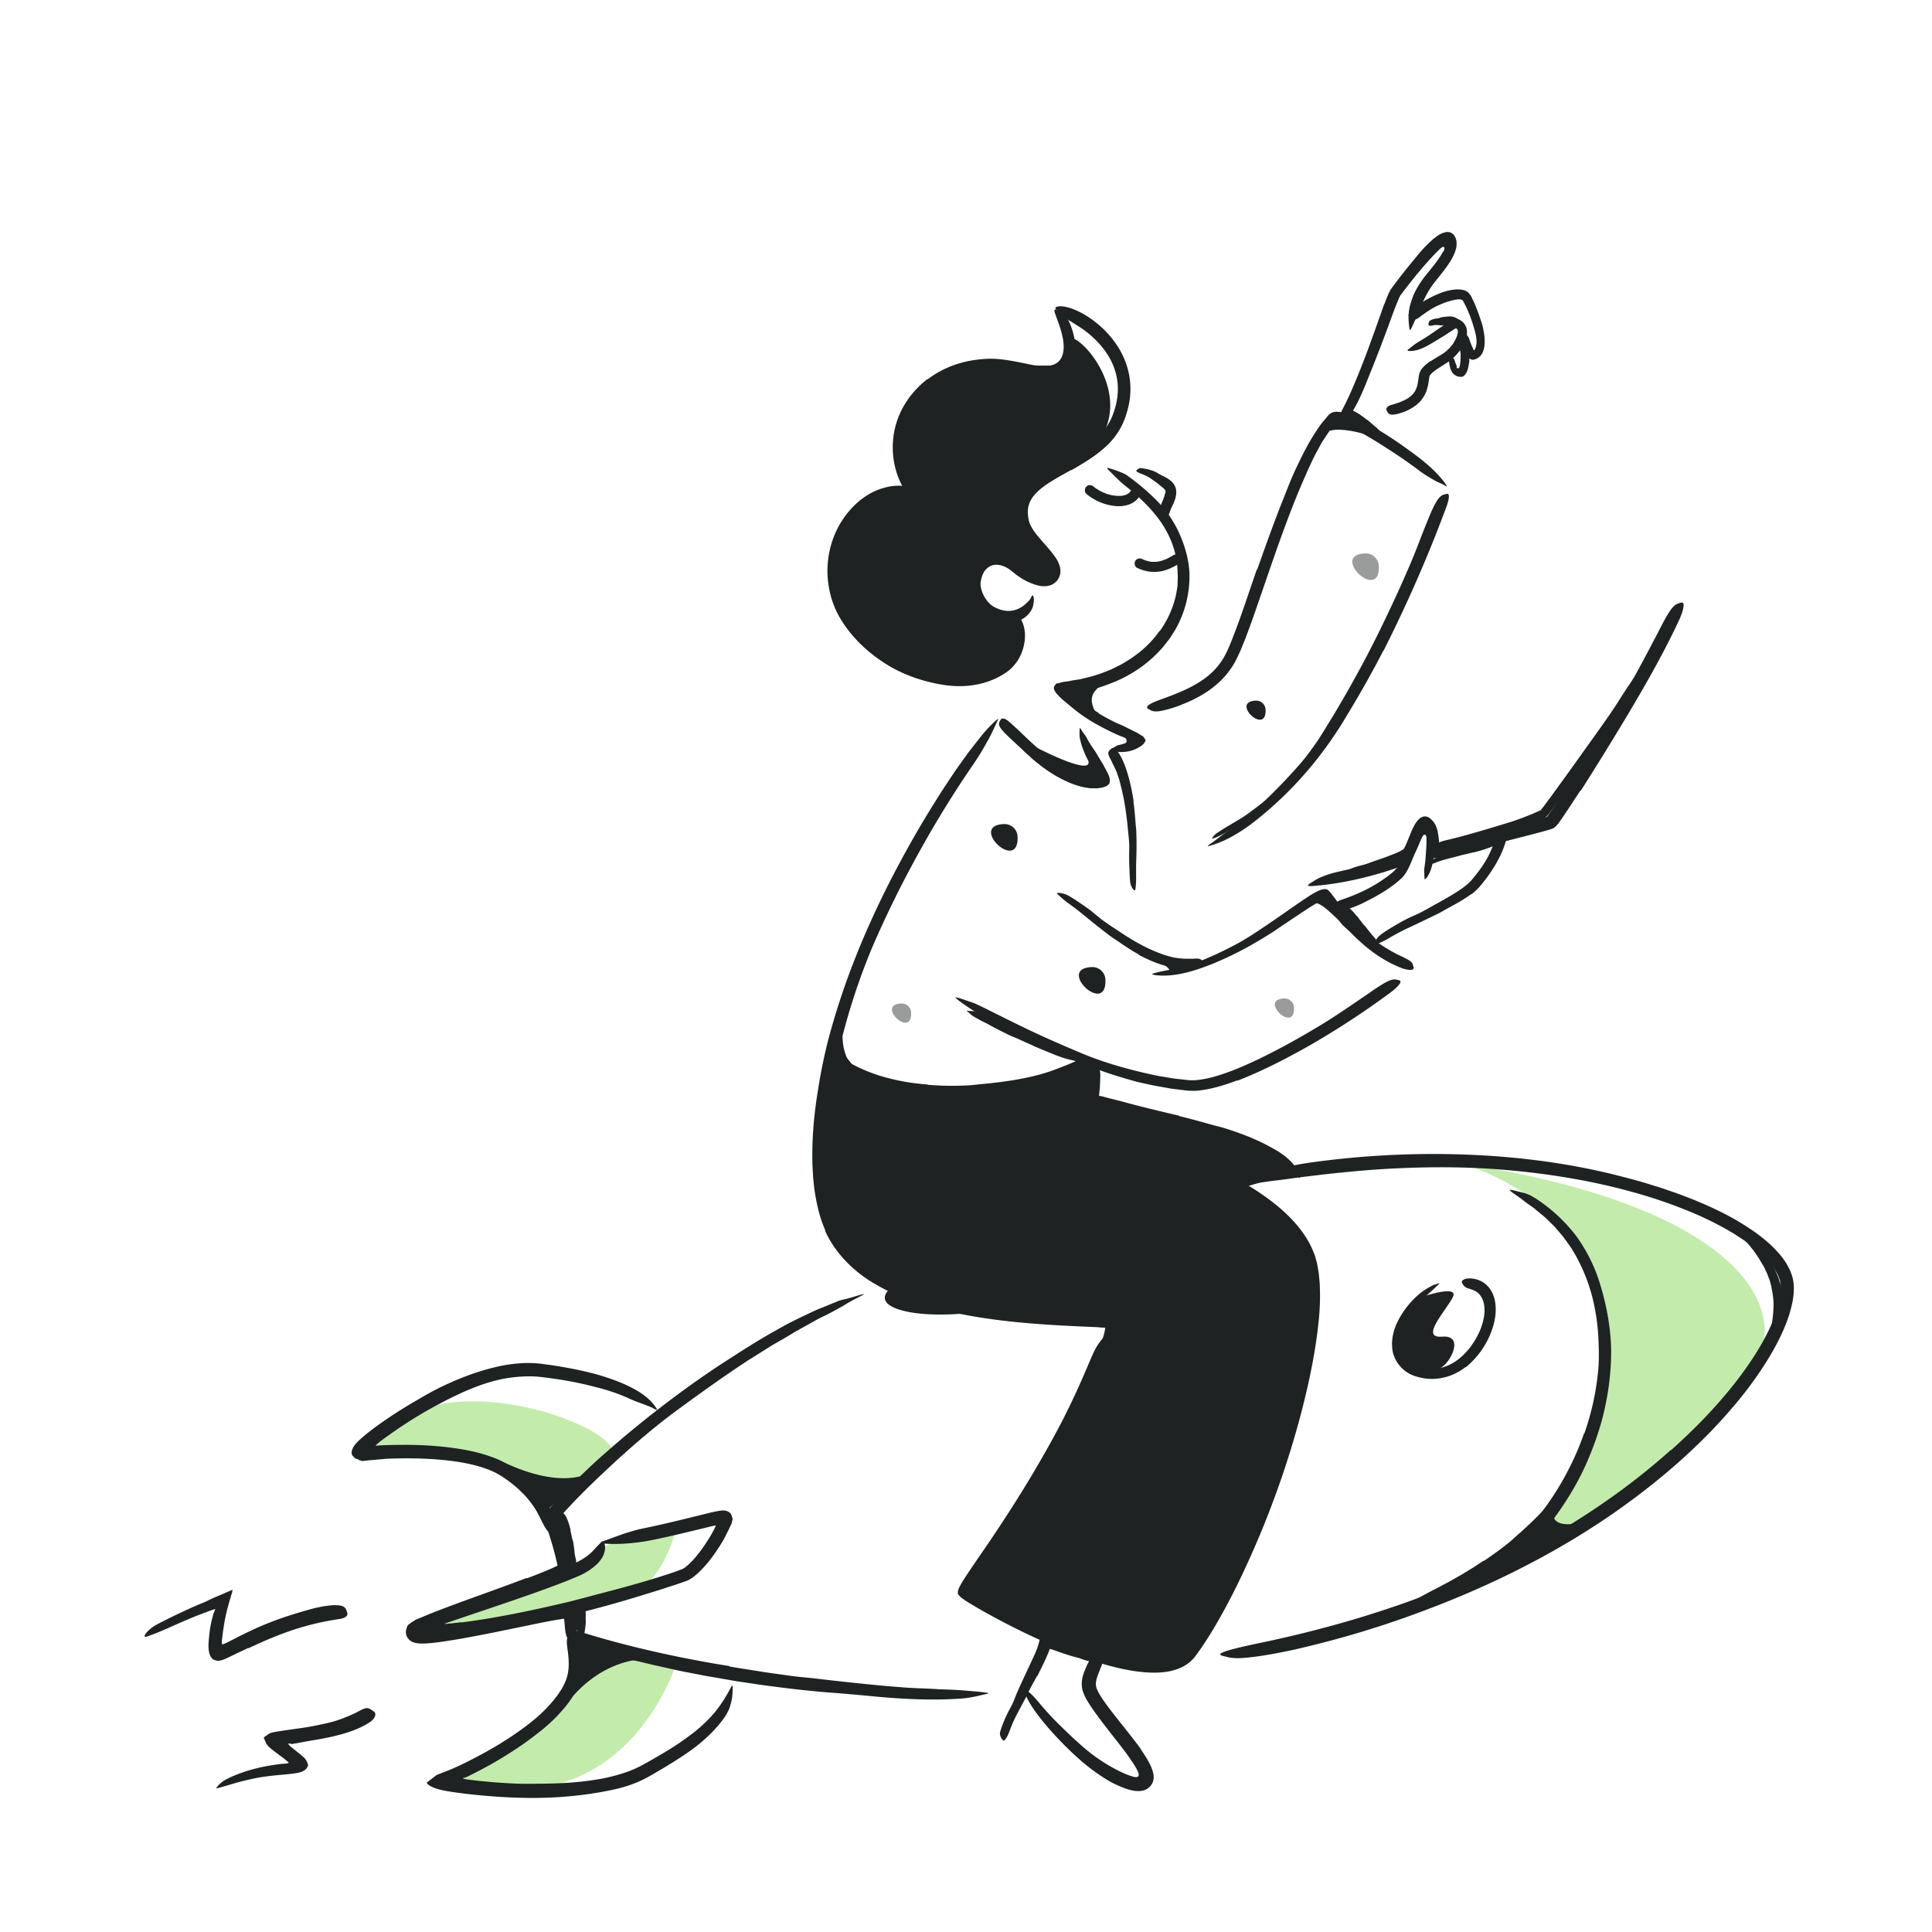 <svg xmlns="http://www.w3.org/2000/svg" width="220" height="220" fill="none"><path fill="#1F2223" d="m180.29 87.353-3.042 4.129-.554.761-.288.386-.072.097-.114.13c-.085.086-.161.183-.267.23l-.131.071-.101.047-.199.089-.389.16-.779.3c-.52.195-1.041.377-1.561.56a75.5 75.5 0 0 1-3.152 1.006c-.935.284-1.878.563-2.813.83a36.97 36.97 0 0 1-1.82.477c-.613.127-1.231.275-1.874.225-.207-.064-.296-.106-.296-.144 0-.038.089-.089.233-.237a3.21 3.21 0 0 1 1.51-.77c2.424-.563 4.823-1.307 7.256-2.044a30.417 30.417 0 0 0 3.241-1.231l.249-.118c.051-.021.068-.034.093-.05l.038-.022h.005s-.009-.017.012.008l.06.077.059.076.012.017c.191.258.043.055.081.106l-.038-.051-.148-.208c-.038-.05-.021-.03-.026-.034v-.012c.043-.055.182-.229.296-.377 1.02-1.353 2.027-2.762 3.03-4.15l1.844-2.58c.931-1.304 1.875-2.607 2.771-3.918.703-1.02 1.32-2.06 2.01-3.072.152-.22.3-.44.453-.664.588-.817.821-1.045 1.096-1.117.063-.017.131-.047.181-.047.165 0 .034.402-.317 1.054-1.011 1.954-2.306 3.862-3.583 5.792a145.329 145.329 0 0 1-2.941 4.247l-.021-.012-.004-.017Zm-22.258 10.962-1.231.393c-.148.047-.292.114-.445.157-.528.16-1.07.283-1.611.41-.237.055-.47.135-.707.195a4.907 4.907 0 0 1-.931.148c-.097 0-.101-.051-.038-.144.064-.089.178-.233.334-.322.55-.347 1.155-.495 1.769-.651.372-.085.732-.241 1.1-.368l1.21-.42c.245-.088.495-.177.74-.274.373-.144.745-.284 1.104-.457.28-.131.525-.322.792-.466.059-.033.114-.071.173-.101.114-.055.19-.08.262-.068a.387.387 0 0 1 .195.136c.03.03.059.059.085.093.038.055.046.114.029.19-.017.072-.051.17-.127.224-.423.394-.947.644-1.485.872-.397.17-.808.317-1.214.47l-.008-.017h.004ZM123.708 56.24c.947.782 2.115 1.286 3.346 1.387 1.037.09 2.196-.216 2.733-1.184.364-.656-.639-1.244-1.002-.588a1.502 1.502 0 0 1-.085.135c-.059.089.021-.021-.021.025-.03.034-.059.064-.089.093-.009.009-.114.102-.059.056a1.847 1.847 0 0 1-.368.194c-.089.03-.182.055-.275.072 0 0-.182.03-.081.017a.917.917 0 0 1-.152.013 3.927 3.927 0 0 1-.669-.013c-.812-.076-1.793-.49-2.458-1.04-.241-.2-.583-.238-.82 0-.208.207-.246.621 0 .82v.013Zm5.779 8.423c.825.39 1.679.554 2.585.415.761-.115 1.476-.462 2.128-.855a.593.593 0 0 0 .207-.795.581.581 0 0 0-.795-.208c-.576.352-1.066.601-1.722.72-.102.017-.22.034-.385.038-.144 0-.343 0-.453-.017a3.498 3.498 0 0 1-.977-.296c-.284-.136-.626-.08-.795.207-.149.254-.077.66.207.795v-.004Zm-28.219 82.174c-.233.17-1.714 1.633 1.743 2.458 3.456.825 8.415.098 8.415.098l-10.163-2.56.005.004Zm19.897 40.764c.309.127.622.254.939.368.114.042.237.068.351.11.406.152.808.304 1.219.44.182.063.372.097.554.148.237.068.474.127.698.241.072.034.047.097-.034.161a.628.628 0 0 1-.364.131c-.52.013-.998-.152-1.472-.33-.283-.114-.596-.165-.893-.25a26.11 26.11 0 0 1-.973-.308c-.199-.064-.397-.136-.592-.204-.3-.101-.597-.22-.901-.304-.233-.072-.478-.089-.711-.161-.051-.013-.101-.021-.152-.042-.191-.064-.229-.14-.224-.292 0-.034 0-.068.004-.102.012-.101.127-.177.279-.177.224.008.457 0 .673.059.22.051.435.114.651.178.322.097.639.207.961.317v.017h-.013Zm19.038-51.984c-3.439-3.41-16.825-6.993-16.825-6.993l1.734-3.317s16.009 3.951 18.277 5.149c2.268 1.193 3.601 3.173 3.601 3.173l-6.787 1.993v-.005Z"/><path fill="#1F2223" d="m124.748 121.436-.49 7.404s16.17 4.383 20.984 9.375c4.815 4.992 6.016 10.797 2.784 22.343-3.232 11.545-12.324 28.295-13.433 28.629-7.924 2.386-24.902-8.355-24.902-8.355s15.607-24.484 16.166-29.641c0 0-22.191-2.162-27.03-6.702-4.84-4.539-6.592-12.108-5.742-19.322l1.578-4.882s7.074 4.688 15.794 3.96c8.719-.728 12.548-3.575 12.548-3.575l1.743.766Zm42.951-24.357-1.345.318c-.161.046-.322.093-.483.135-.575.144-1.146.283-1.709.457-.249.072-.495.173-.736.266l-.474.165a1.48 1.48 0 0 1-.495.115c-.11.008-.093.008-.029-.068.029-.038.072-.097.122-.178a.788.788 0 0 1 .208-.182l.457-.262c.156-.08.321-.127.482-.19.326-.115.66-.216.998-.296.406-.098.808-.254 1.215-.373l1.345-.376.825-.229c.419-.114.838-.22 1.244-.355.317-.102.609-.258.918-.364l.203-.076c.254-.085.351-.076.444.013.021.02.047.038.064.059.055.072-.022.182-.195.296-.508.351-1.104.563-1.701.757-.444.148-.892.271-1.345.381v-.013h-.013Z"/><path fill="#1F2223" d="M167.534 101.814c-.901.66-1.819 1.15-2.741 1.65-.335.181-.656.385-.999.554a178.553 178.553 0 0 1-3.6 1.726c-.533.25-1.054.529-1.561.812-.33.178-.639.385-.978.546-.33.173-.655.347-1.032.453-.271.017-.203.063-.11-.148.047-.11.123-.25.212-.432.097-.165.241-.317.414-.461.301-.258.626-.465.956-.673.33-.203.66-.406.995-.596.668-.39 1.349-.745 2.064-1.045.846-.373 1.667-.872 2.488-1.325.901-.499 1.802-.998 2.636-1.569l.38-.267.356-.283c.127-.093.216-.199.326-.296a2.97 2.97 0 0 0 .308-.335c.61-.723 1.185-1.497 1.655-2.318.364-.639.634-1.316.88-1.988l.152-.449c.207-.55.338-.694.698-.702.08 0 .165-.013.241-.004.258.025.381.338.275.8-.313 1.357-.998 2.652-1.802 3.853a18.13 18.13 0 0 1-1.231 1.617l-.136.156-.165.165c-.11.106-.22.22-.33.317l-.334.267-.021-.021.004-.004Z"/><path fill="#1F2223" d="m179.968 90.014-1.315 2-.673 1-.351.503-.186.266-.36.398c-.275.212-.698.305-.829.347l-.588.165-1.164.309-2.318.596c-1.126.288-2.243.614-3.368.889l-5.03 1.214a4 4 0 0 1-.385.026.992.992 0 0 1-.318-.068c-.211-.14-.308-.343-.389-.597-.076-.254-.106-.55-.131-.825l-.042-.478a2.552 2.552 0 0 0-.06-.414c-.029-.132-.11-.318-.27-.297-.106.034-.161.14-.22.229-.055.097-.102.199-.153.309l-.253.596c-.106.25-.216.504-.335.758-.215.427-.41.867-.85 1.29a1.492 1.492 0 0 1-.423.27l-.339.123-.651.233c-.867.3-1.747.571-2.627.808-2.26.622-4.57 1.054-6.867 1.227-.723.03-.656-.076-.102-.423.28-.165.669-.44 1.172-.63.5-.203 1.088-.398 1.735-.546 1.011-.241 2.014-.436 3.004-.698.99-.258 1.967-.55 2.932-.88.241-.085.482-.165.723-.254l.36-.131.148-.055s.008 0 .008-.004c.034-.017.161-.161.263-.335a6.89 6.89 0 0 0 .313-.605c.101-.22.199-.452.296-.69l.406-.99c.195-.444.423-.862.681-1.116.263-.254.495-.377.842-.42.186.005.389.035.546.12.161.08.288.186.402.317.228.254.393.634.495 1.091a9.089 9.089 0 0 1 .178 1.312v.097c.008.064.008.127.029.19.009.043.051.03.081.022.029-.005.063-.017.093-.017l.423-.106.744-.195c.495-.13.995-.266 1.494-.397.998-.267 2.001-.533 2.995-.8l4.637-1.227 1.151-.321.52-.153a.498.498 0 0 0 .123-.046l.08-.098a66.85 66.85 0 0 0 1.312-1.963c1.074-1.65 2.133-3.31 3.177-4.98 1.578-2.53 3.169-5.072 4.654-7.636 1.155-1.992 2.2-3.994 3.258-6.007.228-.445.452-.88.685-1.329.884-1.646 1.257-2.115 1.811-2.276.127-.038.262-.102.372-.102.356-.017.241.791-.334 2.052-1.73 3.715-3.871 7.455-6.088 11.161a376.23 376.23 0 0 1-5.077 8.204l-.034-.017-.013.004Zm-25.249 14.566c.182.229.36.453.537.681.068.081.149.149.216.233.233.292.466.592.698.884.106.132.229.242.33.373.068.084.144.156.199.249.051.098.093.203.136.305.025.068-.009.08-.089.085-.081 0-.241.008-.373-.034-.122-.034-.19-.115-.283-.17-.089-.063-.182-.122-.245-.207a5.276 5.276 0 0 1-.398-.508c-.148-.215-.364-.38-.542-.575-.199-.211-.393-.431-.588-.651l-.355-.411c-.182-.203-.351-.419-.546-.613-.148-.153-.326-.271-.491-.411-.038-.029-.076-.055-.11-.089-.122-.122-.105-.211.026-.363.029-.034.059-.072.093-.106.11-.11.258-.14.381-.081.334.191.592.466.854.749.186.216.377.432.567.652l-.013.013-.004-.005Zm-3.177-1.37c.211.211.414.431.609.651.072.08.152.152.224.233.246.292.478.588.707.888.106.127.203.267.304.398.127.169.25.347.347.537.03.059 0 .068-.059.047a.816.816 0 0 1-.262-.148c-.161-.144-.317-.284-.482-.428a15.41 15.41 0 0 1-.411-.49c-.156-.203-.364-.373-.554-.555a28.598 28.598 0 0 0-.63-.583c-.136-.115-.267-.233-.407-.339a4.484 4.484 0 0 0-.66-.444c-.186-.089-.385-.14-.575-.199a1.492 1.492 0 0 0-.127-.034c-.152-.055-.178-.118-.131-.321.008-.047.017-.093.03-.136.042-.148.16-.245.3-.228.211.021.406.084.596.169.182.102.347.228.508.36.229.207.461.406.681.613l-.008.013v-.004Zm-20.092 5.825c.241.051 2.521 1.748 1.629 1.798-.893.051 2.428-1.023 2.428-1.023l-4.057-.775Zm-13.704 10.082-1.967-.884c-.241-.106-.486-.195-.728-.305a42.543 42.543 0 0 1-2.479-1.269c-.359-.199-.74-.364-1.096-.567-.228-.127-.461-.254-.685-.389-.216-.157-.41-.343-.618-.512-.122-.11-.105-.101.043-.085.144.026.44.009.753.051 1.028.305 1.971.745 2.919 1.236.558.313 1.189.524 1.79.778l1.984.85 1.227.525c.622.258 1.239.542 1.866.783.486.186.973.351 1.455.541.106.043.207.085.309.14.376.207.469.326.469.533 0 .047.005.097 0 .14-.025.139-.232.177-.545.118-.927-.165-1.824-.474-2.712-.846l-1.997-.825.008-.021.004.008Zm-22.841.385a8.353 8.353 0 0 1-.11-1.125c-.009-.136-.022-.275-.013-.411.055-.486.156-.96.288-1.413.059-.198.088-.406.16-.6.047-.123.08-.25.136-.368.059-.119.13-.233.216-.335.055-.063.143-.017.236.089.09.106.208.267.212.411 0 .249.05.495.013.719a8.553 8.553 0 0 1-.144.681c-.08.279 0 .575.03.859.029.313.033.639.088.96.03.199.064.398.119.592.08.297.165.601.304.872.119.212.297.385.432.575.03.043.072.077.097.123.102.165.06.258-.165.444-.05.043-.101.089-.152.127-.178.131-.38.153-.525.059a2.478 2.478 0 0 1-.57-.503 3.537 3.537 0 0 1-.352-.664 6.734 6.734 0 0 1-.33-1.088l.03-.008v.004Zm50.46-28.557a39.85 39.85 0 0 1-1.739 1.294c-.211.157-.419.317-.639.466a39.959 39.959 0 0 1-2.356 1.472c-.356.211-.707.419-1.058.63-.461.246-.914.516-1.426.665-.161.038-.152 0-.063-.123.084-.14.262-.343.512-.5.44-.287.88-.579 1.337-.837.448-.27.901-.542 1.362-.817.55-.325 1.07-.736 1.591-1.12a46.632 46.632 0 0 0 1.696-1.317c.339-.283.681-.558 1.011-.854.503-.438.988-.897 1.452-1.375.355-.373.66-.774.981-1.164l.207-.258c.258-.321.373-.406.525-.406.034 0 .072-.004.102 0 .097.021.059.203-.094.482-.448.83-1.066 1.612-1.755 2.31-.528.508-1.074.997-1.638 1.464l-.012-.012h.004Zm9.561-43.683c.208.144.415.288.614.448.072.055.156.098.228.157.254.207.5.427.745.643.11.093.233.173.33.28.135.126.262.261.364.427.029.05 0 .076-.072.088a.736.736 0 0 1-.305 0l-.275-.084c-.089-.03-.186-.047-.249-.11a4.489 4.489 0 0 1-.419-.347c-.161-.153-.372-.237-.563-.356a14.254 14.254 0 0 1-.626-.397 7.527 7.527 0 0 0-.385-.246c-.199-.118-.393-.245-.605-.338-.161-.076-.347-.097-.512-.16-.038-.014-.076-.022-.11-.039-.131-.063-.148-.131-.093-.313.013-.042.025-.085.038-.123.051-.135.161-.215.279-.211.356-.005.669.127.965.287.224.115.44.25.656.381l-.009.017.004-.004Zm-1.045 1.032c.381.106.762.22 1.13.356.135.042.271.084.402.148.457.22.897.465 1.312.736.186.114.368.24.545.36.11.08.225.164.339.245.106.089.211.182.309.279.063.06.033.076-.047.06a1.18 1.18 0 0 1-.351-.136c-.478-.284-.982-.487-1.477-.71-.296-.145-.634-.204-.96-.284-.355-.09-.711-.187-1.075-.246a11.666 11.666 0 0 0-.677-.105 8.507 8.507 0 0 0-1.036-.068c-.271 0-.533.059-.795.097-.06.009-.115.025-.174.03-.22.012-.288-.06-.347-.275-.013-.051-.029-.098-.038-.148-.03-.165.059-.313.22-.385a3.34 3.34 0 0 1 1.544-.178c.394.038.787.123 1.172.207v.021l.004-.004Zm-37.002 36.237s7.057 3.816 7.078 2.301c.013-.994 1.748 2.145 1.748 2.145s-3.449-.592-4.011-.863c-.563-.27-4.815-3.58-4.815-3.58v-.003Zm10.311-1.172s1.455.592 1.015 1.273c-.44.681 1.781-.342 1.781-.342l-2.796-.931Zm-2.31-1.87c-.136-.542-.745-1.278-.495-2.221.207-.787 1.518-1.769 2.483-2.09.965-.322-6.659 1.074-6.659 1.074l4.671 3.233v.004Zm.076-31.058c4.319-5.648-2.15-12.769-3.398-11.931 0 0 .136 2.356-.562 2.898-.698.546-7.286-.068-9.054.224-1.773.292-6.202 1.79-7.891 4.59-1.688 2.797-1.827 4.794-1.425 6.376.406 1.583 1.121 3.275 1.121 3.275s-4.78.186-6.664 2.949c-1.886 2.763-3.333 5.369-2.204 8.284 1.13 2.915 4.81 7.425 8.335 9.054 3.524 1.628 8.076 1.413 9.705.452 1.629-.96 3.287-2.737 3.165-4.366-.123-1.629-.258-2.191-.258-2.191s-3.419.74-4.565-1.604c-1.147-2.344.406-5 .914-4.738.507.262 1.62-.368 3.029.634 1.404 1.003 4.192 2.285 4.531 1.502.338-.782-.449-2.382-1.189-3.22-.745-.837-2.822-2.868-2.28-4.564.537-1.697 2.234-3.529 3.147-4.053.504-.292.652-.394 5.547-3.559l-.004-.012Zm-6.875 140.432a70.816 70.816 0 0 0-.982 1.819c-.114.224-.199.457-.317.681-.419.783-.842 1.557-1.236 2.352-.173.351-.321.715-.465 1.079-.178.466-.326.944-.66 1.346-.114.122-.228.05-.351-.14-.135-.199-.258-.508-.182-.791.296-.986.715-1.917 1.214-2.822.305-.542.495-1.155.749-1.731.279-.634.571-1.26.863-1.891l.542-1.159c.27-.588.558-1.168.795-1.764.182-.466.288-.952.427-1.434.034-.106.051-.216.089-.322.072-.195.153-.317.254-.372a.535.535 0 0 1 .449-.013c.084.03.173.055.253.097.132.072.229.182.305.28.034.055.068.088.08.152a.554.554 0 0 1 0 .207c-.139.872-.499 1.731-.884 2.568-.288.626-.605 1.244-.909 1.866l-.03-.013-.004.005Z"/><path fill="#1F2223" d="M129.897 199.193c.267.385.533.774.779 1.206.063.106.122.22.182.33.029.055.059.11.088.173l.115.233c.084.19.139.385.211.575.043.191.089.385.093.571.038.381-.093.72-.296 1.02a1.739 1.739 0 0 1-.88.588c-.186.026-.364.076-.563.064-.194-.017-.393 0-.579-.055-.427-.077-.626-.148-.872-.233a12.178 12.178 0 0 1-1.925-.88 22.033 22.033 0 0 1-2.919-2.086 36.705 36.705 0 0 1-2.572-2.433 34.91 34.91 0 0 1-2.078-2.335c-.829-1.032-1.624-2.132-2.081-3.397-.131-.398-.064-.364.22-.131.14.118.36.275.575.482.216.211.466.453.698.74.838 1.003 1.701 1.976 2.645 2.877a50.19 50.19 0 0 0 2.877 2.666 19.296 19.296 0 0 0 3.998 2.589c.385.186.774.351 1.159.474l.262.08c.047.013.097.025.14.034.084.013.173.03.262.013.089-.013.178-.064.212-.148.038-.085.025-.178 0-.267-.009-.047-.026-.089-.043-.135l-.025-.068-.047-.097a5.788 5.788 0 0 0-.304-.55c-.554-.906-1.231-1.794-1.913-2.666-1.036-1.332-2.111-2.652-3.08-4.087-.363-.571-.757-1.121-.973-1.904a3.05 3.05 0 0 1-.042-1.188 4.88 4.88 0 0 1 .317-1.067c.119-.287.233-.554.364-.812.491-.935.677-1.138 1.147-1.201.106-.013.216-.043.317-.038.33 0 .436.545.148 1.328-.207.571-.453 1.108-.596 1.582-.148.483-.161.83-.064 1.151.097.317.381.812.686 1.265.308.465.66.935 1.019 1.405 1.079 1.4 2.247 2.796 3.359 4.315l-.029.025.008-.008Zm4.362-72.113c1.265.313 2.534.655 3.799 1.015.462.127.935.233 1.392.372.813.254 1.616.538 2.416.842.795.317 1.578.664 2.344 1.058.673.355 1.358.723 1.976 1.184.77.597 1.535 1.346 1.819 2.327.097.297 0 .284-.241.132-.127-.072-.267-.191-.461-.301-.098-.059-.203-.114-.297-.186-.093-.076-.186-.152-.279-.233-1.354-1.129-2.995-1.954-4.751-2.712-1.049-.461-2.221-.736-3.363-1.036-1.257-.339-2.53-.647-3.804-.965l-2.356-.584c-1.193-.292-2.387-.613-3.575-.926-.923-.25-1.849-.432-2.755-.762-.198-.076-.397-.139-.592-.228-.36-.178-.588-.309-.715-.474a.655.655 0 0 1-.182-.444c0-.072-.017-.148 0-.212.038-.207.398-.207.935-.089.779.225 1.587.398 2.399.627.817.22 1.65.44 2.492.647 1.256.313 2.53.618 3.812.914v.034h-.013Z"/><path fill="#1F2223" d="M125.205 124.11c-.029.397-.063.795-.093 1.193-.013.148.004.292-.008.44-.051.52-.174 1.036-.271 1.548-.059.224-.064.457-.123.681-.055.288-.122.576-.271.842-.046.081-.148.043-.249-.059-.097-.101-.22-.271-.22-.431-.042-.584.034-1.126.152-1.689.068-.338.03-.698.038-1.053l.03-1.18c.004-.246.008-.491.017-.737 0-.372.029-.753.021-1.129-.009-.292-.055-.588-.055-.884 0-.068-.013-.132 0-.199.03-.246.114-.309.385-.313h.186c.203.017.36.139.402.309.059.249.11.495.14.744.017.246 0 .495-.005.753l-.05 1.164h-.026Zm-19.576-.584a33.25 33.25 0 0 0 4.587.068c.562-.026 1.117-.11 1.675-.157 1.967-.186 3.947-.448 5.881-.918.854-.207 1.705-.47 2.521-.783a51.638 51.638 0 0 0 1.561-.617 31.54 31.54 0 0 1 1.545-.644c.325-.126.351-.029.182.275a4.347 4.347 0 0 1-.39.589c-.182.22-.435.418-.732.588-.528.292-1.061.562-1.611.799a24.997 24.997 0 0 1-5.162 1.367c-1.405.22-2.852.516-4.298.651-1.591.153-3.19.203-4.79.144-.981-.051-1.967-.114-2.944-.254a24.213 24.213 0 0 1-4.37-1.002c-1.1-.373-2.184-.779-3.2-1.384-.223-.131-.452-.249-.66-.414a6.247 6.247 0 0 1-.469-.402 1.792 1.792 0 0 1-.258-.343.683.683 0 0 1-.068-.575c.026-.089.043-.187.085-.263.144-.249.571-.148 1.087.208a18.337 18.337 0 0 0 5.34 2.305c1.447.377 2.961.622 4.488.728v.034Zm27.073-67.375c.017-.224.081-.245-.203-.546-.093-.093-.211-.16-.321-.254-.377-.342-.825-.643-1.274-.952a4.27 4.27 0 0 0-.635-.325c-.279-.123-.571-.195-.829-.381-.08-.06-.051-.131.055-.216.106-.085.305-.207.491-.173.647.11 1.303.232 1.866.583.326.225.723.352 1.083.584.194.136.393.258.579.47.204.216.36.529.407.82.055.364-.005.686-.077.978-.122.44-.33.808-.495 1.185-.122.291-.211.596-.33.875-.025.064-.038.127-.071.182-.11.212-.204.224-.491.157-.064-.017-.131-.026-.195-.042a.418.418 0 0 1-.321-.462c.029-.317.093-.596.165-.867.08-.262.194-.495.283-.728.135-.338.254-.66.279-.88h.03l.004-.008ZM105.629 43.2c1.595-1.227 3.52-1.968 5.484-2.222a12.245 12.245 0 0 1 2.149-.122c1.256.072 2.471.325 3.626.567 1.155.236 2.284.448 3.173.059.393-.161.681-.466.854-.86.174-.397.224-.87.203-1.349-.029-.617-.186-1.24-.368-1.853-.19-.613-.436-1.21-.643-1.827-.08-.42-.063-.402.339-.233.203.085.444.254.715.482.253.237.478.563.647.944.296.68.508 1.409.592 2.191.076.774.051 1.654-.41 2.505a2.936 2.936 0 0 1-.982 1.053 3.407 3.407 0 0 1-1.26.495c-.88.136-1.642 0-2.349-.148-.846-.186-1.658-.364-2.479-.482a15.28 15.28 0 0 0-2.432-.16c-.88.008-1.756.139-2.607.371a9.565 9.565 0 0 0-2.437 1.024 9.287 9.287 0 0 0-2.487 2.107 8.268 8.268 0 0 0-1.913 4.506c-.122 1.282.102 2.551.517 3.727.097.258.203.504.317.758.398.939.516 1.243.351 1.624-.034.085-.051.178-.085.241-.084.19-.605-.012-1.087-.732-1.383-2.14-1.802-5.09-.969-7.746.61-1.989 1.917-3.715 3.516-4.954l.025.025v.008Z"/><path fill="#1F2223" d="M96.097 68.318c.8 2.116 2.408 3.965 4.286 5.386.69.52 1.443.956 2.2 1.367 1.337.727 2.771 1.299 4.261 1.599 1.485.313 3.037.347 4.505 0a7.735 7.735 0 0 0 1.866-.72c.584-.338 1.117-.702 1.519-1.184.263-.31.472-.664.618-1.045a4.6 4.6 0 0 0 .304-1.197 7 7 0 0 0 .068-1.265c-.025-.427-.017-.868-.093-1.303-.089-.542-.042-.495.241-.085.131.212.326.512.521.918.181.406.308.918.325 1.49a5.369 5.369 0 0 1-.863 2.982c-.309.44-.664.867-1.1 1.18-.427.31-.85.559-1.307.779-1.824.88-3.884 1.07-5.8.8-2.298-.335-4.604-1.084-6.6-2.31-2.184-1.346-4.121-3.148-5.429-5.399a10.38 10.38 0 0 1-.947-2.204 11.216 11.216 0 0 1-.423-2.353c-.17-2.407.49-4.87 1.874-6.828a9.98 9.98 0 0 1 1.908-2.03c.74-.568 1.574-1.041 2.496-1.308.406-.114.808-.22 1.236-.254.791-.068 1.32.004 1.666.127.352.11.525.28.635.49.051.098.123.196.14.28.055.3-.559.334-1.519.33-1.434.013-2.835.537-3.99 1.438-1.155.906-2.047 2.192-2.576 3.618-.796 2.107-.8 4.565.008 6.68l-.03.013v.008Zm28.977 12.896c.656.402 1.345.766 2.056 1.108.263.123.533.216.796.343l1.569.787c.178.097.326.199.487.296.072.05.169.097.22.148l.11.16.114.157c.042.06 0 .149-.021.204a1.262 1.262 0 0 1-.258.36c-.208.202-.521.367-.821.52a4.958 4.958 0 0 1-.495.177 2.385 2.385 0 0 1-.364.089c-.613.102-1.269.144-1.832-.165-.173-.085-.139-.114.026-.195a3.93 3.93 0 0 0 .33-.181c.067-.039.135-.09.207-.123.072-.03.144-.051.22-.064.266-.055.52-.13.757-.228.11-.047.254-.11.33-.131 0 0 .009.008.021.008.022 0 .068.004.14-.017.017-.004.042-.013.051-.025l.012-.025a.127.127 0 0 0-.008-.068c-.013-.034-.051-.064-.093-.098 0-.004-.102-.05-.182-.088l-.25-.106c-.334-.14-.685-.267-1.019-.419a30.192 30.192 0 0 1-2.196-1.1 25.234 25.234 0 0 1-1.303-.783 19.729 19.729 0 0 1-1.845-1.396c-.241-.182-.457-.385-.689-.571a4.777 4.777 0 0 1-.656-.622c-.085-.102-.195-.182-.262-.3-.14-.208-.212-.36-.216-.491-.013-.127.038-.237.127-.351.038-.051.072-.106.11-.144.11-.118.427-.089.689.118.783.614 1.452 1.303 2.268 1.913.592.46 1.235.88 1.9 1.269l-.013.025-.017.009Zm-4.789 5.627c.846.562 1.751 1.032 2.695 1.345a7.68 7.68 0 0 0 1.049.22l.292.055c.059.013.114.021.173.026.06.008.123 0 .191 0 .034-.009.072-.009.101-.022.013-.025.005-.05 0-.076-.029-.106-.08-.211-.143-.347l-.03-.059-.059-.106c-.043-.076-.081-.156-.123-.233l-.237-.473c-.275-.563-.588-1.113-.804-1.705a7.897 7.897 0 0 1-.372-1.16c-.106-.393-.102-.82-.08-1.222.025-.254.059-.216.169-.021.055.097.139.228.249.38l.178.242c.034.042.059.084.097.126.022.047.051.093.077.14.169.339.368.664.579.982.207.321.444.626.626.96.199.33.402.66.601.994l.152.254.068.14.127.228c.165.309.347.63.444.918.047.17.081.33.072.466-.013.135 0 .266-.106.406-.122.089-.194.211-.376.254-.161.055-.305.13-.504.148-.19.02-.368.076-.571.067l-.601-.008a1.14 1.14 0 0 1-.236-.021l-.199-.03c-.131-.021-.271-.034-.398-.068-1.142-.258-2.187-.732-3.16-1.294a18.828 18.828 0 0 1-1.71-1.15c-.402-.33-.816-.636-1.188-.995l-.576-.516-.55-.533a62.48 62.48 0 0 1-1.722-1.617c-.114-.127-.237-.25-.347-.38-.414-.495-.457-.728-.287-1.028.038-.068.067-.144.114-.2.144-.185.491-.126.846.17 1.049.889 2.01 1.895 3.055 2.826a18.972 18.972 0 0 0 2.445 1.887l-.017.03h-.004Z"/><path fill="#1F2223" d="M93.978 140.106c-.575-1.295-.905-2.648-1.13-3.99-.13-.672-.177-1.349-.254-2.022-.033-.673-.093-1.35-.088-2.018-.043-2.691.211-5.352.643-7.971.3-1.916.68-3.816 1.163-5.686 1.73-6.591 4.34-12.895 7.463-18.899a119.739 119.739 0 0 1 4.455-7.822c.512-.808 1.011-1.63 1.549-2.42.524-.8 1.057-1.6 1.62-2.378l.838-1.172.884-1.134c.3-.372.588-.757.897-1.121.313-.36.639-.715.977-1.053.884-.817.762-.707.326.228-.216.47-.516 1.138-.952 1.883a29.757 29.757 0 0 1-1.548 2.525 118.534 118.534 0 0 0-6.089 9.854 122.35 122.35 0 0 0-5.17 10.412c-1.848 4.273-3.308 8.922-4.32 13.564-.566 2.551-.99 5.132-1.175 7.729a37.402 37.402 0 0 0-.102 3.893c.06 1.29.157 2.585.406 3.841.3 1.549.77 3.063 1.583 4.375.808 1.32 1.92 2.449 3.19 3.372.952.715 2.018 1.29 3.109 1.798 1.088.52 2.238.922 3.393 1.29 2.323.715 4.718 1.202 7.121 1.54 3.74.533 7.45.685 11.194.872.825.042 1.638.067 2.471.122 3.093.208 4.095.462 4.692.969.135.114.317.233.389.33.229.334-1.015.36-3.253.25-6.647-.305-13.826-.385-20.909-2.086-2.619-.647-5.233-1.523-7.645-2.936-2.411-1.371-4.577-3.474-5.766-6.118l.03-.021h.008Zm49.178-75.236c.965-2.741 1.946-5.487 3.034-8.199l.588-1.49c.203-.494.414-.985.63-1.476.8-1.709 1.625-3.418 2.738-5.005.245-.41.596-.77.896-1.15l.119-.14c.051-.06.097-.127.161-.186.139-.114.287-.233.465-.28.178-.042.355-.071.55-.05.169 0 .288.038.427.059 1.028.25 1.858.698 2.704 1.138a45.02 45.02 0 0 1 4.256 2.661c1.726 1.236 3.495 2.492 4.789 4.222.377.559.322.483-.182.204-.245-.144-.664-.275-1.07-.53a18.03 18.03 0 0 1-1.392-.867 62.369 62.369 0 0 0-2.589-1.853 97.776 97.776 0 0 0-2.674-1.717c-.901-.55-1.815-1.083-2.746-1.515-.461-.212-.939-.41-1.358-.508-.258-.05-.233-.05-.305-.042-.029.008-.038.017-.101.093l-.245.292c-.191.241-.411.449-.584.72l-.529.795a8.07 8.07 0 0 0-.491.833l-.465.859c-.301.58-.567 1.189-.851 1.781-.262.605-.529 1.214-.791 1.815-1.129 2.67-2.128 5.411-3.093 8.165-.588 1.701-1.171 3.402-1.76 5.103-.44 1.29-.896 2.58-1.383 3.867-.114.321-.25.639-.381.96-.135.317-.249.639-.406.956-.288.63-.601 1.274-1.024 1.845-1.273 1.828-3.186 3.046-5.153 3.854-.436.178-.863.355-1.311.495-1.672.525-2.238.52-2.678.258-.102-.063-.229-.118-.292-.186-.225-.241.406-.613 1.569-1.02 1.718-.617 3.448-1.29 4.883-2.322a7.968 7.968 0 0 0 1.848-1.828c.508-.698.88-1.515 1.236-2.407 1.053-2.64 1.963-5.454 2.915-8.22l.034.008.012.008Zm14.364 9.228a117.439 117.439 0 0 1-3.715 6.655c-.486.79-.939 1.603-1.459 2.369a42.933 42.933 0 0 1-6.245 7.598 42.93 42.93 0 0 1-3.292 2.86 19.42 19.42 0 0 1-2.314 1.557c-.402.237-.821.444-1.244.639-.435.174-.863.355-1.311.482-.554.17-.495.093-.089-.19.423-.25 1.104-.859 1.959-1.426.757-.52 1.464-1.1 2.179-1.675.715-.571 1.396-1.193 2.068-1.815a64.728 64.728 0 0 0 3.842-4.002c.74-.834 1.413-1.752 2.06-2.691.639-.944 1.219-1.95 1.828-2.92a135.938 135.938 0 0 0 3.727-6.604c.724-1.379 1.426-2.77 2.099-4.18a156.788 156.788 0 0 0 2.944-6.447c.72-1.68 1.325-3.368 2.014-5.052.157-.368.301-.736.466-1.104.317-.681.558-1.121.782-1.4.237-.276.436-.398.673-.453.106-.026.224-.068.313-.068.301.017.22.647-.161 1.646a154.346 154.346 0 0 1-3.799 9.286 163.249 163.249 0 0 1-3.296 6.93l-.033-.012.004.017Z"/><path fill="#1F2223" d="M140.884 123.031c-1.366.495-2.758.96-4.281 1.138a7.281 7.281 0 0 1-1.176.034c-.394-.021-.728-.081-1.096-.119-.36-.046-.719-.08-1.075-.139l-1.066-.191a26.65 26.65 0 0 1-1.544-.304c-.512-.11-1.028-.212-1.527-.36-3.563-.969-6.985-2.323-10.298-3.875-1.464-.698-2.945-1.392-4.37-2.133a46.878 46.878 0 0 1-2.729-1.48 23.902 23.902 0 0 1-2.598-1.705c-.495-.423-.415-.385.127-.229.275.072.643.207 1.091.36.225.076.47.156.72.262.245.11.503.229.77.36 1.878.926 3.735 1.874 5.627 2.767 1.891.892 3.812 1.722 5.749 2.538 2.323.969 4.844 1.705 7.341 2.272.685.152 1.375.309 2.068.41.347.055.694.123 1.041.174l1.045.118c.347.038.707.089 1.016.085.325 0 .655-.025.994-.076a12.737 12.737 0 0 0 2.01-.47c1.641-.508 3.24-1.21 4.806-1.967 2.373-1.155 4.7-2.458 6.951-3.825 1.747-1.066 3.397-2.212 5.073-3.355.368-.249.723-.507 1.099-.757 1.397-.918 1.896-1.125 2.399-1.003.115.03.25.043.335.089.287.157-.161.715-1.147 1.443a95.044 95.044 0 0 1-9.502 6.177c-2.509 1.404-5.09 2.724-7.819 3.79l-.017-.029h-.017Zm-11.22-14.347-.643-.368-.622-.397c-.418-.259-.812-.546-1.218-.817-.292-.199-.592-.389-.876-.601a99.76 99.76 0 0 1-2.915-2.318 33.074 33.074 0 0 0-1.294-1.007c-.28-.207-.567-.402-.838-.622a13.645 13.645 0 0 1-.787-.694c-.157-.152-.089-.203.123-.186.211.021.583.076.956.254.634.342 1.218.753 1.811 1.155.291.207.588.406.867.626.275.224.55.453.829.681.656.554 1.409 1.024 2.132 1.506a33.526 33.526 0 0 0 2.425 1.511c.516.275 1.028.554 1.565.778.398.19.817.33 1.227.491.415.148.842.254 1.265.359.334.055.668.094.998.127.335.017.669.005.999.013.144.009.288-.008.436-.017.541-.017.71.064.842.381.029.072.067.144.088.216.064.245-.16.444-.596.512-1.282.207-2.687.042-3.99-.364-.486-.14-.96-.33-1.43-.516-.452-.22-.922-.419-1.354-.669l.013-.025-.013-.009Zm29.375-9.798c.266-.368.503-.859.71-1.358.203-.504.39-1.028.576-1.561.135-.39.241-.792.398-1.19.059-.147.118-.291.186-.444l.05-.11c.022-.05.051-.118.081-.173a2.11 2.11 0 0 1 .186-.334c.275-.419.575-.71.998-.753.631 0 .986.546 1.117 1.21a3.6 3.6 0 0 1 .072.474 7.68 7.68 0 0 1 .021.998 16.785 16.785 0 0 1-.173 1.976c-.144.82-.3 1.684-.846 2.39-.241.174-.195.14-.208-.106-.016-.127-.012-.287-.025-.478 0-.186-.034-.41.017-.626.135-.782.161-1.59.22-2.386.017-.398.021-.795.009-1.18l-.017-.288c-.009-.089-.022-.216-.013-.203a.635.635 0 0 0 .008-.165c-.004-.08-.05-.186-.139-.195-.114.017-.17.153-.22.258l-.081.19-.101.255-.195.524c-.389 1.054-.753 2.141-1.269 3.22-.169.33-.347.66-.614.973-.283.309-.55.525-.833.757-.855.681-1.785 1.244-2.741 1.752-.741.389-1.481.778-2.294 1.053-.177.064-.351.131-.541.165-.347.076-.58.098-.753.047-.169-.043-.271-.14-.356-.296-.038-.072-.084-.144-.11-.216-.076-.25.174-.487.605-.614 1.282-.431 2.581-.973 3.825-1.717.457-.275.91-.571 1.341-.889.415-.317.889-.672 1.079-.969l.025.017.005-.008Zm3.871-57.754c.486-.322.964-.58 1.379-.855.216-.14.368-.254.55-.432a5.32 5.32 0 0 0 .491-.528c.22-.275.376-.589.508-.885.114-.254.181-.52.169-.723 0-.148-.06-.233-.174-.305-.012-.008-.029-.02-.042-.02-.013.003-.03.012-.042.016l-.085.047-.047.025-.105.068-.22.144-.897.58c-.533.32-1.062.66-1.604.964-.685.402-1.455.757-2.322.744-.275-.03-.216-.122-.026-.254.195-.13.474-.397.829-.621.314-.212.639-.402.969-.601.326-.203.648-.423.969-.643.326-.22.639-.453.977-.66.385-.246.766-.487 1.155-.732l.17-.093c.055-.009.114-.026.169-.03l.165-.013h.004v-.033h.034l.042.017.089.02c.309.128.592.326.779.614.046.072.084.148.127.229.038.076.059.181.08.25.038.147.042.287.046.427-.012.55-.181 1.015-.401 1.425-.284.542-.665.999-1.084 1.41-.444.435-.947.714-1.396 1.006-.266.17-.524.334-.761.508-.229.165-.466.385-.58.545-.013.013-.017.034-.025.047-.051.102-.076.39-.114.639a6.354 6.354 0 0 1-.161.795 3.702 3.702 0 0 1-.8 1.477c-.605.643-1.375 1.057-2.166 1.311-.173.047-.347.106-.525.148-.664.127-.888.043-1.049-.258-.038-.072-.08-.14-.106-.211-.071-.246.165-.478.593-.593a4.27 4.27 0 0 0 .465-.143c.152-.055.309-.093.457-.153.144-.063.284-.127.427-.182.144-.059.258-.143.394-.207.503-.296.859-.664 1.053-1.163.098-.233.161-.5.208-.804l.071-.504.022-.144.042-.194c.021-.144.127-.309.182-.461l.156-.208.132-.148c.088-.093.177-.182.27-.258.182-.16.36-.287.538-.419l.017.022h.004Zm-5.272-6.486c.169-.449.326-.872.554-1.37l.123-.225c.043-.08.085-.148.119-.186l.211-.292.427-.567a68.55 68.55 0 0 1 1.76-2.217c.44-.529.868-1.079 1.35-1.587.186-.194.377-.389.58-.58l.152-.143.199-.178c.169-.152.347-.27.516-.406.347-.25.694-.402 1.011-.457.161-.034.313-.017.478.017.081.03.161.064.229.123.084.03.127.114.194.165.275.364.373.787.309 1.273l-.021.182c-.013.064-.034.127-.051.186-.042.127-.063.25-.118.373-.102.245-.224.52-.301.643-.351.634-.77 1.189-1.193 1.734-.334.428-.689.842-.985 1.248a9.845 9.845 0 0 0-.809 1.295c-.143.288-.291.58-.423.876-.135.296-.241.609-.38.91-.28.604-.521 1.239-.825 1.857-.195.385-.229.313-.271-.072-.047-.385-.14-1.096-.021-1.904a7.8 7.8 0 0 1 .101-.537c.051-.174.102-.352.161-.525a7.96 7.96 0 0 1 .41-1.037 11.02 11.02 0 0 1 1.206-1.865c.457-.572.872-1.058 1.265-1.6.195-.266.381-.533.546-.803.042-.068.08-.136.118-.204l.055-.093.022-.025a.938.938 0 0 0 .076-.11c.055-.093.105-.237.046-.355-.038-.123-.173-.08-.249-.03a1.16 1.16 0 0 0-.246.195l-.127.118-.169.165-.33.339c-.22.228-.436.47-.651.702a48.41 48.41 0 0 0-1.799 2.12l-.863 1.095-.418.555c-.064.088-.153.194-.178.262-.038.072-.081.135-.127.25-.436 1.015-.829 2.128-1.227 3.206a167.533 167.533 0 0 1-1.887 4.916c-.512 1.261-.981 2.514-1.595 3.732-.14.267-.275.529-.431.791-.622.96-.969 1.185-1.329 1.18-.085 0-.178.01-.245-.008-.115-.034-.131-.17-.076-.372a2.26 2.26 0 0 1 .139-.351c.068-.127.148-.28.233-.457.533-1.011 1.011-2.103 1.485-3.228.469-1.121.922-2.28 1.358-3.453a297.205 297.205 0 0 0 1.895-5.292l.03.008-.013.013Z"/><path fill="#1F2223" d="M167.242 33.372c.076.072.135.165.207.246l.077.131.042.085a13.289 13.289 0 0 1 .448.982c.181.431.344.87.491 1.315.106.326.233.643.313.977.14.593.25 1.198.241 1.84a3.194 3.194 0 0 1-.152.995 1.77 1.77 0 0 1-.262.495c-.144.173-.313.326-.508.406-.085.047-.173.072-.258.097a.535.535 0 0 1-.271.017.868.868 0 0 1-.444-.304 1.607 1.607 0 0 1-.161-.237c-.046-.085-.097-.178-.123-.233-.059-.127-.105-.258-.152-.385a8.386 8.386 0 0 1-.283-.982 3.585 3.585 0 0 1-.03-1.023c.03-.225.097-.19.241-.038s.449.41.605.744c.114.305.212.61.334.889.06.14.123.275.182.397l.017.043v.02c0 .026.03.043.072.026.004.009.034-.038.064-.072.021-.042.05-.084.072-.14.046-.105.08-.232.105-.372.115-.685-.127-1.497-.355-2.25a15.03 15.03 0 0 0-.982-2.459l-.173-.317a.318.318 0 0 0-.148-.131c-.14-.055-.394-.06-.635-.021-.757.131-1.557.423-2.297.782-.575.288-1.096.66-1.612 1.024-.114.08-.22.17-.334.25-.427.288-.597.313-.876.11-.063-.047-.135-.085-.19-.14-.191-.169-.127-.478.177-.761.897-.825 1.989-1.451 3.19-1.946a6.15 6.15 0 0 1 1.443-.415c.262-.042.537-.072.85-.06.161.014.326.03.517.085.097.026.198.072.296.123.106.038.186.114.275.186l-.017.021h.004Z"/><path fill="#1F2223" d="M167.28 41.305c-.021.17-.046.339-.084.512-.009.034-.021.118-.043.182-.021.068-.029.135-.059.195-.055.118-.101.24-.173.342-.098.144-.203.288-.373.351a1.12 1.12 0 0 1-.884-.19.785.785 0 0 1-.177-.157.744.744 0 0 1-.144-.186.992.992 0 0 1-.115-.211c-.038-.085-.046-.119-.067-.182a4.135 4.135 0 0 1-.127-.571c-.03-.237-.102-.474.017-.711.034-.072.11-.064.224-.013.055.026.127.064.199.11a.34.34 0 0 1 .127.157c.063.207.135.402.203.571.038.08.068.178.084.233-.021.008-.016.05-.016.093.021.118.152.135.228.093.076-.08.114-.106.165-.461.025-.178.047-.36.051-.546.008-.28.021-.567-.021-.846-.034-.216-.132-.42-.208-.618-.017-.042-.042-.085-.055-.131-.042-.165.026-.233.263-.326.055-.021.105-.046.16-.063.182-.064.36-.026.466.101.271.381.347.821.385 1.261a7.3 7.3 0 0 1-.004 1.003h-.026l.004.008Zm-2.208-4.24a2.78 2.78 0 0 0-.554-.024c-.072 0-.14.033-.216.03-.267-.022-.537-.06-.8-.06a1.76 1.76 0 0 0-.338.042c-.072.013-.14.034-.212.047a.716.716 0 0 1-.228-.03c-.051-.017-.064-.106-.051-.216.013-.11.051-.266.123-.325.271-.144.546-.254.85-.263.182.005.347-.118.529-.14.199-.033.389-.054.613-.08a3.07 3.07 0 0 1 .445-.008c.118.008.245.034.368.076.118.042.266.123.368.207.165.136.359.275.453.559.016.063.042.127.042.199-.013.279-.174.342-.44.207a1.482 1.482 0 0 1-.182-.097c-.097-.064-.182-.132-.254-.178-.034-.021 0 0-.008-.009h-.005c-.029-.02-.198.009-.253.051-.064.043 0 .009.042-.089v-.012h.004c.076-.195-.106.266-.085.22v-.005s0-.008-.008-.008c-.004-.008-.017-.017-.034-.025a.417.417 0 0 0-.156-.038v-.026l-.013-.004ZM129.06 91.233c.118.85.194 1.701.253 2.552.026.308.068.617.081.926a43.904 43.904 0 0 1-.009 3.266c-.021.483-.012.965-.017 1.439.013.613.009 1.222-.076 1.832-.025.19-.144.165-.275 0a1.653 1.653 0 0 1-.321-.808c-.064-.622-.072-1.244-.102-1.862a26.86 26.86 0 0 1-.008-1.861c.029-.745-.081-1.515-.148-2.272a40.797 40.797 0 0 0-.301-2.484c-.084-.508-.165-1.015-.283-1.514a20.36 20.36 0 0 0-.267-1.139c-.089-.38-.207-.748-.334-1.112-.182-.571-.495-1.088-.732-1.625-.059-.118-.127-.224-.182-.347-.199-.444-.182-.617.064-.838.055-.05.11-.105.169-.148.199-.14.461-.03.668.284.652.918 1.016 2.035 1.329 3.156.216.838.385 1.692.52 2.547h-.025l-.004.008Zm-7.083-37.717c-1.354.766-2.733 1.468-3.752 2.395-.5.465-.893.981-1.058 1.557-.102.283-.119.592-.131.905.017.16.017.317.042.482.034.157.055.339.093.483.11.418.36.85.664 1.265.305.419.665.825 1.033 1.248.325.372.664.753.994 1.176.321.431.677.88.846 1.595.08.351.059.808-.135 1.168-.161.36-.512.677-.88.825-.758.266-1.371.097-1.904-.064a7.24 7.24 0 0 1-1.481-.706 7.868 7.868 0 0 1-.664-.462l-.576-.46c-.698-.53-1.582-.792-2.276-.47a1.77 1.77 0 0 0-.753.702c-.186.313-.3.707-.364 1.075-.093.69.225 1.51.682 2.123.152.2.321.381.503.53.093.075.186.139.283.198l.339.17c.457.207.939.33 1.417.317a2.797 2.797 0 0 0 1.35-.398 2.88 2.88 0 0 0 .575-.44c.174-.17.377-.326.504-.542.135-.266.173-.393.254-.385.059.009.156.178.148.525-.022.322-.055.889-.445 1.383-.351.508-1.002.986-1.827 1.13-.724.135-1.473.038-2.124-.199-.343-.106-.622-.266-.944-.44a3.734 3.734 0 0 1-.85-.715 5.03 5.03 0 0 1-1.045-1.806 4.065 4.065 0 0 1-.203-1.088 3.25 3.25 0 0 1 .034-.6c.029-.195.076-.347.118-.525.186-.677.559-1.388 1.21-1.895.635-.525 1.523-.703 2.272-.593.766.102 1.405.453 1.946.855l.377.305a7.017 7.017 0 0 0 .943.69c.529.317 1.151.579 1.65.6.254.008.394-.047.457-.123a.44.44 0 0 0 .093-.169.457.457 0 0 0-.008-.224c-.042-.195-.191-.457-.377-.711a9.285 9.285 0 0 0-.639-.774c-.461-.52-.968-1.05-1.43-1.646a8.317 8.317 0 0 1-.71-1.062 4.34 4.34 0 0 1-.478-1.27c-.187-.845-.182-1.806.156-2.665.339-.858.931-1.552 1.57-2.09.639-.545 1.324-.985 2.009-1.391 1.688-.99 3.419-1.82 4.87-2.983 1.1-.876 1.988-1.95 2.428-3.275.479-1.307.652-2.724.385-4.07-.397-2.107-1.772-3.87-3.422-5.166a11.832 11.832 0 0 0-1.143-.782c-.719-.478-1.218-.736-1.548-.956-.334-.22-.512-.385-.652-.618-.063-.102-.16-.203-.203-.296-.067-.153.098-.267.483-.284.38-.012.956.09 1.62.364.994.402 1.908.986 2.746 1.693a11.012 11.012 0 0 1 2.213 2.496 9.288 9.288 0 0 1 1.307 3.215 8.822 8.822 0 0 1-.047 3.524c-.084.428-.215.842-.347 1.253l-.232.6c-.081.2-.191.41-.288.61a8.132 8.132 0 0 1-1.612 2.107c-1.256 1.197-2.691 2.026-4.057 2.813l-.021-.03.012-.004Zm10.091 18.345c1.032-1.439 1.739-3.118 1.975-4.887l.039-.241.008-.245.017-.491c.025-.33-.013-.652-.017-.977a10.152 10.152 0 0 0-.707-3.364 11.735 11.735 0 0 0-1.806-3.025c-.664-.83-1.43-1.586-2.225-2.297-.517-.453-1.05-.884-1.587-1.32-.516-.461-1.003-.965-1.498-1.456-.3-.317-.224-.321.144-.207.368.123 1.071.313 1.798.694a25.844 25.844 0 0 1 3.334 2.775 13.02 13.02 0 0 1 2.606 3.61c.762 1.628 1.329 3.481 1.299 5.334a12.271 12.271 0 0 1-1.531 5.788c-.14.275-.326.525-.487.787l-.25.389c-.088.127-.19.241-.283.364-.19.241-.377.486-.575.72l-.635.668c-1.307 1.315-2.894 2.348-4.569 3.08-1.312.554-2.649 1.002-4.053 1.252-.309.038-.614.084-.931.114a3.385 3.385 0 0 1-1.24-.084c-.266-.08-.419-.2-.529-.385-.05-.085-.118-.17-.143-.25-.085-.28.38-.504 1.163-.597.292-.017.58-.11.872-.148.287-.055.583-.076.867-.152.575-.14 1.155-.254 1.713-.453.576-.152 1.117-.41 1.676-.617.529-.275 1.083-.504 1.586-.83 1.523-.9 2.915-2.09 3.931-3.553l.029.016.009-.012Zm-2.15 117.023c.851.101 1.701.139 2.501.046.799-.093 1.536-.33 2.069-.753.275-.216.457-.44.732-.842.262-.355.512-.719.757-1.095a45.22 45.22 0 0 0 1.413-2.281c1.798-3.105 3.351-6.384 4.76-9.709 1.023-2.433 1.925-4.917 2.783-7.409 1.502-4.4 2.801-8.884 3.559-13.458.368-2.28.626-4.594.516-6.875-.064-1.129-.195-2.28-.563-3.295-.368-1.037-.99-1.989-1.713-2.852a16.322 16.322 0 0 0-2.167-2.12c-.778-.655-1.624-1.239-2.483-1.798-1.73-1.1-3.562-2.052-5.424-2.893-4.81-2.129-9.879-3.719-14.973-5.065-.795-.194-1.142-.279-1.112-.33.029-.046.44-.05 1.142-.004.707.047 1.705.152 2.907.317 1.197.187 2.585.487 4.07.902 1.311.376 2.618.765 3.905 1.226 1.286.457 2.559.961 3.82 1.498a49.615 49.615 0 0 1 3.723 1.769 34.383 34.383 0 0 1 3.562 2.136c1.147.796 2.251 1.667 3.245 2.691.99 1.02 1.883 2.187 2.484 3.55.144.342.296.681.385 1.049l.152.541c.038.178.064.356.097.533l.093.534.055.533c.039.355.072.706.077 1.061a27.11 27.11 0 0 1-.157 4.185c-.351 3.3-1.036 6.591-1.87 9.857a103.974 103.974 0 0 1-3.004 9.651 105.856 105.856 0 0 1-4.324 10.187 70.125 70.125 0 0 1-2.627 4.891c-.47.8-.973 1.583-1.493 2.357l-.407.571c-.139.19-.258.372-.44.588-.346.41-.774.74-1.235.986-1.146.605-2.39.719-3.562.702-1.181-.029-2.331-.203-3.461-.448-2.251-.495-4.413-1.248-6.524-2.09-3.198-1.291-6.295-2.81-9.295-4.498a36.514 36.514 0 0 1-1.117-.651c-.385-.233-.685-.406-1.235-.791l-.174-.14-.139-.152c-.043-.051-.089-.102-.127-.157-.042-.055-.026-.135-.03-.199 0-.262.136-.537.279-.804l.11-.198.102-.174.173-.279.352-.546c.952-1.43 1.925-2.822 2.877-4.226 2.936-4.375 5.648-8.775 8.03-13.378a86.349 86.349 0 0 0 1.485-3.059c.892-1.929 1.413-3.22 1.806-4.116.394-.897.673-1.397.99-1.782.144-.173.3-.418.419-.512.381-.338.262 1.49-.884 4.481-1.714 4.417-4.058 8.66-6.609 12.828-1.277 2.081-2.623 4.137-3.981 6.193l-2.01 3.097-.985 1.54-.381.614.436.275c.376.232.765.461 1.159.681a82.824 82.824 0 0 0 7.277 3.672 57.259 57.259 0 0 0 5.043 1.972c1.705.562 3.44 1.028 5.161 1.235v.038-.008Zm20.744-86.422-.021.004-.127.059c-.283.142-.56.296-.829.461-.377.229-.749.47-1.126.715l-2.259 1.507c-.554.368-1.092.757-1.654 1.108-1.98 1.252-4.053 2.386-6.228 3.292-.965.402-1.95.765-2.957 1.045-1.286.347-2.653.554-3.986.376-.41-.131-.347-.114 0-.224.352-.106.973-.237 1.693-.368.643-.11 1.273-.275 1.895-.466a21.09 21.09 0 0 0 1.857-.638c1.223-.483 2.416-1.062 3.605-1.68 1.422-.74 2.805-1.688 4.167-2.615 1.506-1.011 2.962-2.094 4.527-3.097.246-.152.495-.3.766-.435.072-.038.127-.06.22-.102.102-.038.199-.08.3-.106.203-.063.407-.076.605-.017.17.098.297.271.44.415l.28.368.507.664c1.037 1.325 2.145 2.607 3.406 3.694.973.85 2.035 1.548 3.148 2.132.237.14.491.241.74.36.233.11.419.216.576.3.16.081.283.157.38.229.195.152.28.3.326.499.021.089.055.186.059.271.009.279-.474.308-1.265.063a14.36 14.36 0 0 1-3.249-1.768c-1.02-.732-1.955-1.591-2.835-2.497a28.021 28.021 0 0 1-1.848-2.111 47.951 47.951 0 0 1-.851-1.1l-.203-.27c-.034-.043-.013-.017-.021-.03v-.009s-.021-.008-.034-.008l-.008-.03.004.009Zm-84.616 82.043c-.055.14-.105.279-.148.423-.016.051-.008.106-.025.157-.06.182-.118.372-.173.554a.999.999 0 0 0-.026.249c0 .106.017.212-.038.318-.017.034-.123.034-.233.008-.11-.025-.232-.072-.253-.135-.068-.22-.115-.444-.051-.669.046-.135.008-.275.017-.41.008-.152.034-.3.055-.449.012-.093.03-.186.042-.275.017-.139.05-.279.042-.418-.004-.11-.072-.22-.11-.335-.008-.025-.02-.05-.025-.072 0-.088.072-.11.343-.093l.182.009c.207.017.372.072.431.144.186.207.14.389.11.579-.03.14-.08.28-.118.423h-.022v-.008Zm135.694-37.899c-.11-.36-.173-.736-.33-1.088l-.203-.537-.245-.525c-.115-.262-.28-.49-.424-.736-.236-.444-.533-.854-.825-1.273-.313-.402-.634-.8-.977-1.185-.292-.351-.647-.647-.977-.956l-.677-.558c-.229-.182-.461-.36-.685-.55-.14-.119-.089-.153.076-.123.165.03.461.11.77.271.262.156.52.321.782.486.258.169.504.36.749.542.487.385.952.799 1.329 1.303.469.579.977 1.168 1.404 1.811.229.355.428.732.626 1.104.161.393.356.77.47 1.184.072.254.169.495.22.754l.157.77c.055.393.084.791.105 1.184l-.012.597c0 .199 0 .397-.034.592-.038.305-.038.613-.085.914l-.169.905c-.021.136-.068.258-.114.389-.182.474-.318.593-.626.559-.072-.009-.144-.009-.212-.025-.224-.06-.321-.322-.262-.652.203-.973.355-1.942.381-2.932.033-.736-.068-1.481-.237-2.217l.025-.008ZM64.95 174.244l.208.973c.025.119.085.225.106.347.08.423.131.855.17 1.291.016.194.067.376.105.567.025.118.072.241.072.368a.819.819 0 0 1-.102.385c-.05.08-.16.072-.33.021-.173-.051-.406-.131-.49-.241-.115-.199-.14-.415-.204-.631a3.858 3.858 0 0 1-.101-.681c0-.292-.148-.554-.224-.833-.085-.309-.174-.622-.258-.935-.056-.191-.106-.385-.17-.576-.093-.287-.173-.584-.304-.858-.102-.212-.271-.394-.41-.589-.03-.042-.073-.08-.098-.127-.085-.173-.025-.262.283-.423.072-.038.14-.076.212-.11.241-.11.478-.118.605-.017.368.301.537.703.685 1.113.11.309.19.631.284.948l-.03.013-.008-.005Z"/><path fill="#1F2223" d="m66.415 184.474-.026.686c0 .084.017.165.009.249-.017.296-.055.597-.093.893-.022.131-.022.266-.034.402-.009.169-.017.368-.153.524-.042.047-.16-.029-.274-.122-.115-.102-.225-.186-.22-.258.03-.254.038-.559.101-.876.038-.195-.017-.394-.03-.592-.012-.22-.03-.44-.042-.665a12.581 12.581 0 0 0-.03-.41c-.016-.207-.025-.419-.063-.626-.03-.161-.11-.313-.16-.483-.013-.038-.03-.071-.039-.11-.021-.148.038-.203.267-.22.05-.004.106-.012.156-.012.178 0 .326.051.377.131.152.241.199.52.224.816.021.22.025.445.038.673h-.021.013Z"/><path fill="#1F2223" d="M66.69 183.882c0 .212 0 .419.004.626 0 .076.017.152.013.229a9.73 9.73 0 0 1-.093.829c-.022.122-.026.245-.064.372-.034.157-.102.343-.27.436-.052.029-.085-.034-.12-.119-.033-.093-.075-.165-.084-.232 0-.051.004-.102 0-.165 0-.055-.012-.119-.012-.182.004-.123.008-.258.025-.402.021-.169-.042-.343-.076-.52-.034-.195-.051-.394-.076-.593l-.051-.368c-.03-.186-.051-.376-.106-.563-.042-.143-.131-.275-.186-.427-.013-.034-.034-.063-.042-.097-.026-.136.033-.191.266-.22.055-.009.106-.017.16-.021.183-.013.335.029.394.093.09.097.153.207.203.325.043.119.064.25.08.381.026.199.035.402.056.609h-.021v.009Z"/><path fill="#C3ECAC" d="M76.92 189.678s-3.643 11.52-14.36 13.687c-9.155 1.848-11.342-.005-11.342-.005s13.424-9.984 13.707-10.881c.284-.897.732-6.647 1.684-5.978.957.668 10.31 3.177 10.31 3.177Zm-14.368-16.483c.39-4.129-11.525-7.928-11.525-7.928l-9.383-.618s.99-3.025 7.903-4.633c7.552-1.756 18.2 1.976 20.092 4.785l-7.091 8.39.004.004Z"/><path fill="#1F2223" d="M74.754 188.921c-.085-.009-6.114-.906-10.755 5.809 0 0 1.806-4.24 1.574-6.127-.233-1.887-.258-2.618 1.036-2.102 1.295.516 8.145 2.42 8.145 2.42Zm-18.277-22.834c7.581 3.867 10.771 1.553 10.771 1.553l-4.95 4.281-5.821-5.834Zm104.927-18.205c.097-.093 4.844-1.756 4.023-.156-.82 1.599-3.807 4.704-1.189 4.48 2.624-.22.893 3.224-.456 3.702-1.35.478-5.386.186-4.811-3.638.58-3.825 2.433-4.388 2.433-4.388Z"/><path fill="#C3ECAC" d="M76.97 174.21s-1.468 5.936-4.802 6.93c-2.978.889-25.545 6.88-23.84 4.091 1.705-2.788 16.098-5.33 17.93-6.841 1.832-1.51 1.769-2.492 5.509-3.177 3.744-.685 5.2-1.007 5.2-1.007l.004.004Zm89.574-41.702s9.621 2.771 13.209 10.082c0 0 3.917 6.752 3.046 12.76-.872 6.007-4.726 16.707-8.766 20.476-4.041 3.77 12.392-6.168 12.392-6.168s11.715-11.237 13.538-14.414c3.706-6.456-2.115-17.867-33.414-22.741l-.005.005Z"/><path fill="#1F2223" d="M177.02 172.103c-.284.369-.487 2.624 5.098.694 4.137-1.43-9.63 4.396-9.63 4.396l4.532-5.09Zm-8.081 5.653c.529-.326 1.019-.707 1.536-1.062.499-.368.99-.757 1.476-1.142.347-.297.673-.614 1.02-.906a41.818 41.818 0 0 0 3.431-3.384c.233-.271.461-.546.685-.825.212-.288.423-.576.635-.859.283-.36.516-.749.783-1.121.279-.364.541-.737.825-1.105.177-.228.194-.177.143.072-.055.246-.122.724-.325 1.236-.842 1.726-2.018 3.262-3.372 4.624-.834.791-1.633 1.679-2.513 2.454l-.728.639-.753.605c-.495.41-1.024.782-1.54 1.163-.313.241-.652.453-.977.673-.33.215-.652.448-.995.647a51.35 51.35 0 0 1-3.118 1.781c-.41.212-.804.453-1.206.664l-1.218.639a7.27 7.27 0 0 1-.55.254c-.702.284-.952.305-1.197.097-.055-.046-.123-.088-.165-.143-.14-.178.08-.457.554-.72.711-.372 1.421-.774 2.162-1.138.364-.194.732-.393 1.1-.588a19.8 19.8 0 0 0 1.1-.609l.812-.461.8-.491c.541-.317 1.053-.677 1.574-1.024l.017.021.004.009ZM40.835 166.185l-.334-.098-.08-.025-.026-.03-.05-.059-.203-.228c-.034-.013-.073-.127-.085-.187a.755.755 0 0 1-.017-.198c0-.14.089-.305.144-.483.101-.186.233-.389.457-.617.203-.225.482-.457.748-.69.275-.233.563-.461.855-.69l.444-.334.381-.279a52.458 52.458 0 0 1 4.146-2.674c1.037-.605 2.073-1.214 3.16-1.73 1.917-.91 3.91-1.684 6.004-2.179a17.236 17.236 0 0 1 3.203-.466 13.375 13.375 0 0 1 1.637.034c.554.051 1.054.131 1.582.203 1.85.28 3.694.631 5.488 1.147 1.146.347 2.284.745 3.372 1.278 1.079.533 2.149 1.201 2.89 2.195.448.627.33.559-.23.254-.135-.08-.32-.148-.524-.228-.05-.017-.101-.043-.16-.055a1.574 1.574 0 0 0-.157-.072l-.356-.131c-.236-.102-.516-.178-.786-.288-.263-.123-.559-.228-.846-.372a20.853 20.853 0 0 0-3.263-1.13 40.167 40.167 0 0 0-3.41-.778 48.57 48.57 0 0 0-3.477-.5c-1.096-.101-2.23-.038-3.372.123-2.75.398-5.483 1.654-8.038 3.012a49.494 49.494 0 0 0-4.13 2.463c-.334.22-.668.448-.998.677l-.893.634c-.28.199-.575.415-.876.669-.076.067-.156.135-.224.211-.013.013-.047.055-.017.055h.068l.135-.012c.182-.017.368-.022.563-.03.144-.013.27-.013.414-.017l.542-.013c.584-.021 1.168-.017 1.752-.021 1.531.009 3.071.085 4.599.262 1.527.182 3.054.44 4.535.914l.859.301.837.368c.271.144.542.3.809.452.25.165.499.322.74.495.977.677 1.9 1.477 2.678 2.433.334.423.664.851.926 1.333.504.888.699 1.536.779 1.997.06.469 0 .757-.144 1.007-.063.114-.123.254-.195.325-.253.242-.655-.461-1.218-1.628-.838-1.752-2.183-3.182-3.854-4.345a8.823 8.823 0 0 0-.63-.419c-.208-.114-.398-.237-.614-.347l-.664-.301-.707-.249c-.96-.309-1.98-.533-3.02-.686-1.481-.22-3-.325-4.523-.363l-1.147-.013-1.146.013-.576.017-.33.012c-.199.004-.38.021-.584.038l-1.193.106c-.397.038-.778.064-1.218.127l-.478-.14.055-.042-.009-.008Zm11.948 36.27c-.025.008-.06.013-.089.025.004.013.017.017.025.022a.61.61 0 0 0 .094.038l.14.042c.033.008.041.013.11.025l.041.009.127.017.3.038c1.613.199 3.233.338 4.858.414 1.184.06 2.369.034 3.55.022 2.08-.022 4.163-.149 6.193-.5a19.918 19.918 0 0 0 2.979-.74 12.354 12.354 0 0 0 2.081-.901l.694-.385c1.633-.914 3.245-1.879 4.7-2.987a16.758 16.758 0 0 0 2.577-2.34c.757-.871 1.375-1.823 1.934-2.86.338-.651.346-.571.325.098 0 .169-.004.376-.038.605 0 .059-.017.118-.013.186-.016.059-.02.127-.033.19a3.085 3.085 0 0 1-.09.41c-.088.275-.147.605-.304.902-.148.3-.321.617-.541.909-.766 1.062-1.693 1.98-2.666 2.797-.981.812-2.035 1.502-3.084 2.166-.529.33-1.058.647-1.59.96l-.8.466-.402.228c-.148.081-.292.165-.44.237-1.185.605-2.429.999-3.681 1.265-2.991.63-6.105.927-9.16.922a61.958 61.958 0 0 1-5.026-.224 70.503 70.503 0 0 1-2.5-.249l-.867-.11a31.264 31.264 0 0 1-.948-.14c-.618-.097-1.197-.22-1.637-.368-.14-.047-.242-.097-.352-.144a2.597 2.597 0 0 1-.287-.144c-.161-.106-.271-.186-.373-.33.08-.123.22-.19.33-.292l.504-.385.279-.211s.072-.038.118-.055l.148-.06.292-.114c.386-.152.787-.3 1.155-.457a35.74 35.74 0 0 0 1.024-.465c.229-.102.453-.22.681-.33 2.733-1.362 5.407-2.945 7.738-4.865a15.885 15.885 0 0 0 2.408-2.475c.702-.897 1.248-1.845 1.417-2.882.076-.457.093-.909.064-1.383 0-.22-.026-.423-.047-.609a5.439 5.439 0 0 0-.063-.512c-.034-.313-.072-.567-.09-.787-.008-.436.03-.711.166-.969.059-.114.11-.262.177-.343.119-.135.292-.034.512.28.22.313.491.837.652 1.582a8.46 8.46 0 0 1 .228 1.722 7.121 7.121 0 0 1-.207 1.823c-.317 1.223-1.024 2.298-1.756 3.178-.36.435-.761.88-1.176 1.29-.414.415-.85.791-1.29 1.168a40.322 40.322 0 0 1-2.755 2.056 46.35 46.35 0 0 1-4.361 2.61c-.373.203-.754.389-1.134.58l-.284.144-.258.118-.03.009-.139.042-.123.013.013.008Z"/><path fill="#1F2223" d="M180.417 163.215a29.824 29.824 0 0 0 1.612-7.666c.055-.957.038-1.913-.004-2.865a24.312 24.312 0 0 0-.707-4.992 20.188 20.188 0 0 0-1.87-4.688c-.19-.321-.376-.647-.575-.969l-.66-.913c-.207-.318-.466-.588-.707-.876-.249-.279-.474-.58-.753-.829-.347-.33-.677-.682-1.045-.99l-1.112-.914c-.39-.279-.796-.542-1.168-.851-.381-.3-.787-.562-1.185-.85-.495-.36-.397-.381.123-.258.262.059.635.152 1.087.271.229.055.47.135.711.249.237.119.482.258.728.411a18.428 18.428 0 0 1 4.56 4.214 18.478 18.478 0 0 1 2.772 5.584c.723 2.378 1.201 4.937 1.239 7.467.013 2.78-.389 5.547-1.117 8.208a36.704 36.704 0 0 1-1.743 4.781c-1.049 2.348-2.424 4.548-3.956 6.579-1.188 1.582-2.436 3.092-3.892 4.438-.309.309-.626.596-.969.871-.317.258-.584.47-.816.627a4.902 4.902 0 0 1-.622.334c-.356.148-.609.152-.872.063-.118-.042-.258-.067-.351-.127-.309-.207.068-.804.944-1.514a47.335 47.335 0 0 0 3.655-3.579 36.338 36.338 0 0 0 3.19-4.164c1.422-2.195 2.61-4.569 3.469-7.065l.038.008-.004.005Z"/><path fill="#1F2223" d="M190.283 165.135c2.767-2.479 5.369-5.148 7.615-8.085 1.117-1.468 2.154-2.999 3.021-4.611.855-1.599 1.591-3.304 1.819-5.001.077-.613.068-1.218-.08-1.73-.114-.263-.182-.533-.351-.791-.076-.132-.14-.263-.224-.39l-.275-.376c-.753-.994-1.765-1.857-2.831-2.636-.461-.355-.969-.656-1.455-.986-.512-.292-1.011-.609-1.536-.88-.524-.275-1.045-.558-1.586-.804l-.804-.38-.821-.351a54.986 54.986 0 0 0-6.778-2.349c-4.62-1.294-9.392-2.077-14.185-2.508-4.257-.394-8.572-.415-12.811-.212-2.725.119-5.449.381-8.166.677-1.353.173-2.716.313-4.065.512a80.76 80.76 0 0 1-2.035.258c-.677.089-1.35.207-2.031.267-1.709.105-1.511-.03-.144-.614 1.362-.584 3.943-1.43 7.103-1.823a100.71 100.71 0 0 1 16.907-.859c5.656.19 11.317.867 16.868 2.2 1.654.414 3.325.842 4.979 1.375.834.241 1.65.55 2.48.825.816.313 1.641.605 2.449.956 1.621.677 3.224 1.434 4.747 2.352 1.519.923 3.004 1.946 4.244 3.304.689.728 1.298 1.591 1.666 2.628.195.516.263 1.091.267 1.612a8.302 8.302 0 0 1-.157 1.54c-.397 1.988-1.235 3.774-2.17 5.47-1.916 3.376-4.358 6.376-7.006 9.147-3.275 3.397-6.917 6.418-10.759 9.126-5.826 4.099-12.193 7.442-18.721 10.116-5.077 2.073-10.192 3.79-15.464 5.102-.579.148-1.155.288-1.73.423-.575.14-1.155.275-1.747.389-2.192.453-3.651.656-4.684.745-1.032.093-1.641.034-2.145-.102-.228-.063-.524-.114-.664-.19-.465-.267 1.295-.736 4.459-1.396 9.38-1.955 19.077-4.955 28.118-9.486 6.706-3.342 13.077-7.484 18.662-12.489l.034.025h-.013Zm-107.22 24.628c1.21.224 2.432.385 3.647.592 1.218.19 2.44.347 3.664.52.892.11 1.793.174 2.686.284 1.574.19 3.156.36 4.734.525 1.583.165 3.161.321 4.747.435 1.405.131 2.826.131 4.222.229.897.042 1.799.055 2.7.122.901.081 1.798.136 2.699.254.563.076.486.098.008.203-.473.11-1.353.347-2.394.466-3.698.296-7.391.063-11.093-.301a263.315 263.315 0 0 0-3.376-.296 89.864 89.864 0 0 1-3.415-.3 124.704 124.704 0 0 1-3.731-.44c-1.244-.148-2.484-.343-3.72-.529-.76-.106-1.522-.25-2.28-.381-.757-.139-1.523-.249-2.276-.402-1.146-.232-2.297-.423-3.435-.698-1.142-.254-2.28-.495-3.41-.782-.44-.102-.88-.199-1.316-.301-.436-.101-.867-.22-1.303-.326l-1.303-.325c-.436-.11-.859-.258-1.29-.39-.381-.118-.753-.224-1.134-.351a6.263 6.263 0 0 1-1.417-.706c-.288-.208-.41-.402-.474-.639-.03-.11-.076-.224-.076-.317 0-.309.655-.318 1.65 0 2.965.922 6.147 1.738 9.392 2.441l1.81.385 1.824.347c1.214.245 2.441.435 3.668.638v.039l-.008.004Z"/><path fill="#1F2223" d="M59.997 179.727a70.17 70.17 0 0 0 2.293-.901c.372-.156.74-.317 1.074-.486.06-.03.14-.047.11-.119-.004-.029 0-.012-.012-.08l-.08-.36-.174-.715a44.515 44.515 0 0 0-.394-1.426l-.444-1.438-.114-.372c-.038-.132-.072-.225-.136-.483a2.059 2.059 0 0 1-.076-.655c0-.225.14-.402.241-.584l1.007-1.16.923-.968c.584-.614 1.184-1.198 1.772-1.803.605-.579 1.21-1.167 1.828-1.734 4.396-3.956 9.045-7.607 13.957-10.882 2.196-1.421 4.4-2.864 6.68-4.121 1.443-.846 2.966-1.552 4.481-2.263l2.327-.944c.377-.177.8-.253 1.206-.355.406-.101.804-.233 1.206-.347.998-.288.871-.211.084.191-.39.207-.956.469-1.595.888-.656.368-1.417.808-2.267 1.223-.762.347-1.481.787-2.217 1.189l-1.1.609c-.364.211-.711.444-1.08.651-.719.432-1.463.821-2.165 1.278l-2.137 1.341c-2.818 1.841-5.555 3.816-8.296 5.826-3.262 2.424-6.423 5.259-9.41 8.14-.685.652-1.34 1.328-2.005 2.001l-.965 1.028c-.165.169-.309.347-.465.525l-.364.419c-.093.059-.063.173-.042.262 0 .017.042.161.076.271l.11.355.453 1.456c.148.49.287.985.414 1.484l.182.749.085.377.118.563c-.013.237.072.499-.106.702a2.02 2.02 0 0 1-.58.478c-.105.063-.24.135-.333.186l-.242.119-.473.22c-2.653 1.138-5.323 2.043-7.984 3.02-2.014.732-4.044 1.443-6.016 2.234a16.14 16.14 0 0 0-1.417.635 1.511 1.511 0 0 0-.233.144c-.089-.077-.11-.127-.173-.17-.026-.021-.064-.038-.094-.055a.074.074 0 0 0-.042-.025h-.025.067s.022-.008.038-.03a.077.077 0 0 0 .022-.029l.042-.055a.418.418 0 0 0 .063-.131c0-.013.017-.03.022-.047h.004l.013.004c.143.038.418.043.664.034 1.02-.042 2.081-.199 3.122-.359 3.254-.521 6.41-1.253 9.642-1.849.715-.131 1.409-.267 2.15-.364.173-.021.338-.038.498-.055.229-.021.474-.038.707-.038.461.008.82.084 1.024.355.072.305.165.571.11.906-.013.156-.026.3-.034.44a5.085 5.085 0 0 1-.034.266c-.093.63-.224.99-.427 1.269-.093.127-.186.297-.275.364-.153.119-.28-.101-.373-.588-.097-.41-.143-1.536-.186-1.582-.034-.042-.114-.017-.16-.017l-.165.034-.462.072-.533.093c-.715.131-1.438.275-2.166.427l-4.434.91c-1.497.3-3.004.592-4.544.85-.77.127-1.544.245-2.343.338-.402.043-.808.085-1.261.089-.237 0-.453.005-.817-.063a2.013 2.013 0 0 1-.347-.106 1.44 1.44 0 0 1-.287-.169 1.17 1.17 0 0 1-.2-.191 1.151 1.151 0 0 1-.278-.621 1.144 1.144 0 0 1 .042-.5c.025-.084.072-.194.102-.241l.059-.089c.042-.059.084-.114.135-.169.06-.059.102-.097.16-.144.052-.042.077-.055.115-.084a3.96 3.96 0 0 1 .504-.292 8.47 8.47 0 0 1 .431-.208c.28-.126.554-.245.825-.359a50.29 50.29 0 0 1 1.633-.647 208.66 208.66 0 0 1 3.254-1.206c2.17-.787 4.34-1.561 6.473-2.378l.02.034.014.008Z"/><path fill="#1F2223" d="M52.559 184.749c3.913-.503 7.84-1.324 11.723-2.234 1.418-.334 2.822-.732 4.231-1.095 2.484-.648 4.967-1.325 7.395-2.116a31.31 31.31 0 0 0 1.773-.626c.174-.068.415-.25.626-.44.22-.186.432-.41.64-.63.41-.453.795-.948 1.15-1.46.182-.254.351-.516.52-.783l.246-.402.211-.363c.08-.144.161-.288.237-.44.055-.106.102-.216.152-.322l.039-.08c.03-.034-.017-.047-.043-.038a.798.798 0 0 0-.173.025 12.28 12.28 0 0 0-.69.161c-.918.22-1.832.44-2.737.66-1.426.338-2.856.672-4.311.935-1.456.232-2.94.372-4.43.292-.465-.03-.664-.098-.651-.161.012-.068.237-.144.613-.279.377-.136.901-.318 1.527-.555a26.684 26.684 0 0 1 2.162-.655 137.34 137.34 0 0 0 5.174-1.172l2.987-.732c.428-.093.863-.199 1.248-.233.39-.038.635.064.813.165a.896.896 0 0 1 .22.203c.076.106.08.195.123.292.033.097.071.19.097.292l-.11.491c-.216.503-.487 1.015-.732 1.514l-.203.373-.127.215c-.076.136-.16.267-.246.402a18.29 18.29 0 0 1-1.07 1.549 13.46 13.46 0 0 1-1.265 1.443 7.237 7.237 0 0 1-.774.664c-.068.055-.152.106-.233.156-.084.051-.156.102-.266.153-.229.114-.356.148-.5.199-1.734.605-3.494 1.146-5.267 1.688a134.461 134.461 0 0 1-5.348 1.514c-3.93 1.011-7.886 1.913-11.897 2.602a56.95 56.95 0 0 1-3.731.529l-.474.046-.237.022-.326.021c-.448.029-.892.067-1.328.051-.905.016-1.612-.11-2.137-.326a1.282 1.282 0 0 1-.283-.144c-.089-.055-.182-.102-.262-.186-.157-.148-.305-.423-.25-.686a.368.368 0 0 1 .157-.245l.232-.161.47-.321c.05-.03.055-.051.14-.081l.232-.089.461-.173.918-.347 1.718-.579c1.79-.597 3.575-1.198 5.348-1.79 2.75-.935 5.432-1.917 8.102-2.932.57-.224 1.176-.47 1.667-.702a7.296 7.296 0 0 0 1.13-.707c.279-.216.46-.393.604-.546.28-.304.445-.516.681-.723.106-.093.208-.241.3-.309.153-.114.335.059.373.584.013.258-.034.618-.207 1.003-.17.385-.47.77-.846 1.104a7.17 7.17 0 0 1-1.82 1.168c-.626.283-1.235.52-1.853.765-1.235.478-2.487.931-3.752 1.379-2.526.893-5.103 1.748-7.67 2.619l-1.43.487-.631.216c-.009 0-.034 0-.068.012-.013.021.004.026.034.034h.118l.31-.029c.486-.043.98-.106 1.472-.165l.008.038-.004-.009ZM166.87 155.68c-.677.52-1.472.939-2.318 1.146a5.93 5.93 0 0 1-2.573.093c-.617-.127-1.244-.296-1.785-.672-.956-.627-1.625-1.744-1.667-2.856l-.021-.415c0-.135.021-.271.034-.406.017-.135.021-.271.046-.402l.085-.389a6.733 6.733 0 0 1 .567-1.464c.425-.805.957-1.55 1.582-2.213a8.18 8.18 0 0 1 1.303-1.138 7.15 7.15 0 0 1 .741-.448c.253-.136.516-.258.799-.326.347-.093.305-.064.072.14-.228.211-.618.605-1.083 1.006-.821.732-1.561 1.545-2.128 2.467a8.323 8.323 0 0 0-.698 1.434c-.169.495-.334.999-.36 1.511-.055.609.072 1.227.398 1.73.321.504.829.88 1.4 1.117 1.27.525 2.826.364 4.066-.326.774-.427 1.451-1.053 2.018-1.768.838-1.092 1.489-2.399 1.663-3.744.063-.521.042-1.045-.089-1.507-.135-.461-.381-.85-.711-1.095a2.68 2.68 0 0 0-.478-.259c-.321-.135-.575-.173-.744-.262-.174-.089-.288-.178-.381-.347-.043-.076-.106-.152-.131-.228-.051-.127.017-.241.194-.339.178-.101.474-.169.872-.139.579.046 1.248.271 1.743.753.503.474.804 1.117.931 1.734.249 1.253.012 2.437-.377 3.516a9.628 9.628 0 0 1-2.945 4.121l-.021-.021-.004-.004ZM33.144 198.558c-.064-.008-.203-.033-.322 0 .017.068.102.165.233.297l.288.236.516.411c.334.271.694.541.918.812.152.207.195.389.28.559l.016.131v.097c.03.009-.042-.004-.034 0v.009l-.012.046c-.047.11-.093.169-.144.241-.106.131-.275.25-.525.351-.123.051-.28.089-.427.127-.17.026-.33.06-.504.081-.338.046-.677.08-1.002.11-.796.067-1.583.144-2.365.254-.779.105-1.545.287-2.302.465-.973.233-1.912.558-2.89.812-.313.068-.291.017-.093-.194.187-.233.58-.597 1.117-.855 1.908-.939 3.994-1.43 6.067-1.68l.161-.021c.055-.008.119-.017.119-.008h.097a1.3 1.3 0 0 0 .216-.017c.072-.009.148-.021.215-.042a.265.265 0 0 0 .098-.043c.033-.034-.022-.059-.047-.084-.084-.081-.186-.153-.275-.233l-.101-.089c-.026-.021-.017-.017-.068-.059l-.16-.123-.5-.364-.537-.402c-.339-.27-.686-.554-.834-.808-.118-.254-.203-.44-.296-.664 0-.017-.004-.034 0-.055.025-.017.03-.038.046-.046.026-.026.055-.043.08-.064l.162-.114c.118-.072.207-.165.368-.241.22-.106.554-.165.88-.22l.981-.148 1.396-.199a34.264 34.264 0 0 0 3.804-.736c.96-.258 1.87-.635 2.729-1.041.19-.089.364-.195.545-.284.673-.346.897-.321 1.29-.038.09.064.191.123.272.191.279.22.148.715-.402 1.134-.821.562-1.722.93-2.636 1.231-.918.296-1.857.507-2.797.689-.698.144-1.4.233-2.094.373l-1.045.186-.262.046c-.085.013-.203.034-.17.026h-.029l-.03-.043h.009Zm-4.878-10.898-1.087.508-.546.262c-.33.161-.665.33-.986.47-.326.143-.639.228-.884.211-.131 0-.225-.046-.339-.093-.034 0-.05-.046-.105-.021-.03-.021-.06-.038-.085-.064a.617.617 0 0 1-.131-.148c-.335-.359-.394-1.078-.347-1.793.046-.614.076-.813.11-1.143a11 11 0 0 1 .148-.909c.055-.267.118-.529.186-.792l.093-.351.042-.114.102-.258.063-.144s.043-.068.017-.059l-.05.013c-.165.055-.313.093-.55.181l-1.346.508c-.859.334-1.709.702-2.547 1.075-1.07.482-2.149.964-3.266 1.349-.347.119-.368-.046-.156-.33.211-.283.647-.706 1.248-1.028a64.192 64.192 0 0 1 3.245-1.595 55.49 55.49 0 0 1 1.658-.736l.419-.173.216-.089.376-.182c.478-.241 1.024-.461 1.544-.677.381-.169.762-.338 1.16-.512l-.03.284-.106.334-.215.727-.216.771-.186.778-.11.533-.08.457-.14.914-.072.579-.026.216-.012.11c-.013.148-.038.313.012.478.013.051.064.038.098.03a.472.472 0 0 0 .105-.038l.22-.093.115-.051.063-.03.135-.072.546-.279a60.674 60.674 0 0 1 2.738-1.328 37.836 37.836 0 0 1 4.349-1.604c1.146-.342 2.284-.711 3.503-.871.266-.034.529-.076.804-.085 1.015-.021 1.345.157 1.497.618.034.106.085.211.098.317.042.351-.364.571-1.011.656a30.57 30.57 0 0 0-5.877 1.468c-1.468.525-2.923 1.155-4.37 1.84l-.021-.033-.013.008Zm87.606-92.387c.165 4.226-5.66-1.278-1.548-1.435a1.49 1.49 0 0 1 1.548 1.435Zm10.002 16.284c.165 4.226-5.661-1.278-1.549-1.434a1.487 1.487 0 0 1 1.549 1.434Z"/><path fill="#1F2223" d="M157.008 64.452c.165 4.226-5.661-1.278-1.549-1.435a1.49 1.49 0 0 1 1.549 1.435Z" opacity=".45"/><path fill="#1F2223" d="M144.113 80.812c.118 3.038-4.066-.918-1.113-1.032a1.074 1.074 0 0 1 1.113 1.032Z"/><path fill="#1F2223" d="M103.751 115.31c.118 3.05-4.083-.923-1.117-1.037a1.078 1.078 0 0 1 1.117 1.037Zm43.598-.58c.119 3.05-4.083-.922-1.117-1.036a1.077 1.077 0 0 1 1.117 1.036Z" opacity=".45"/></svg>